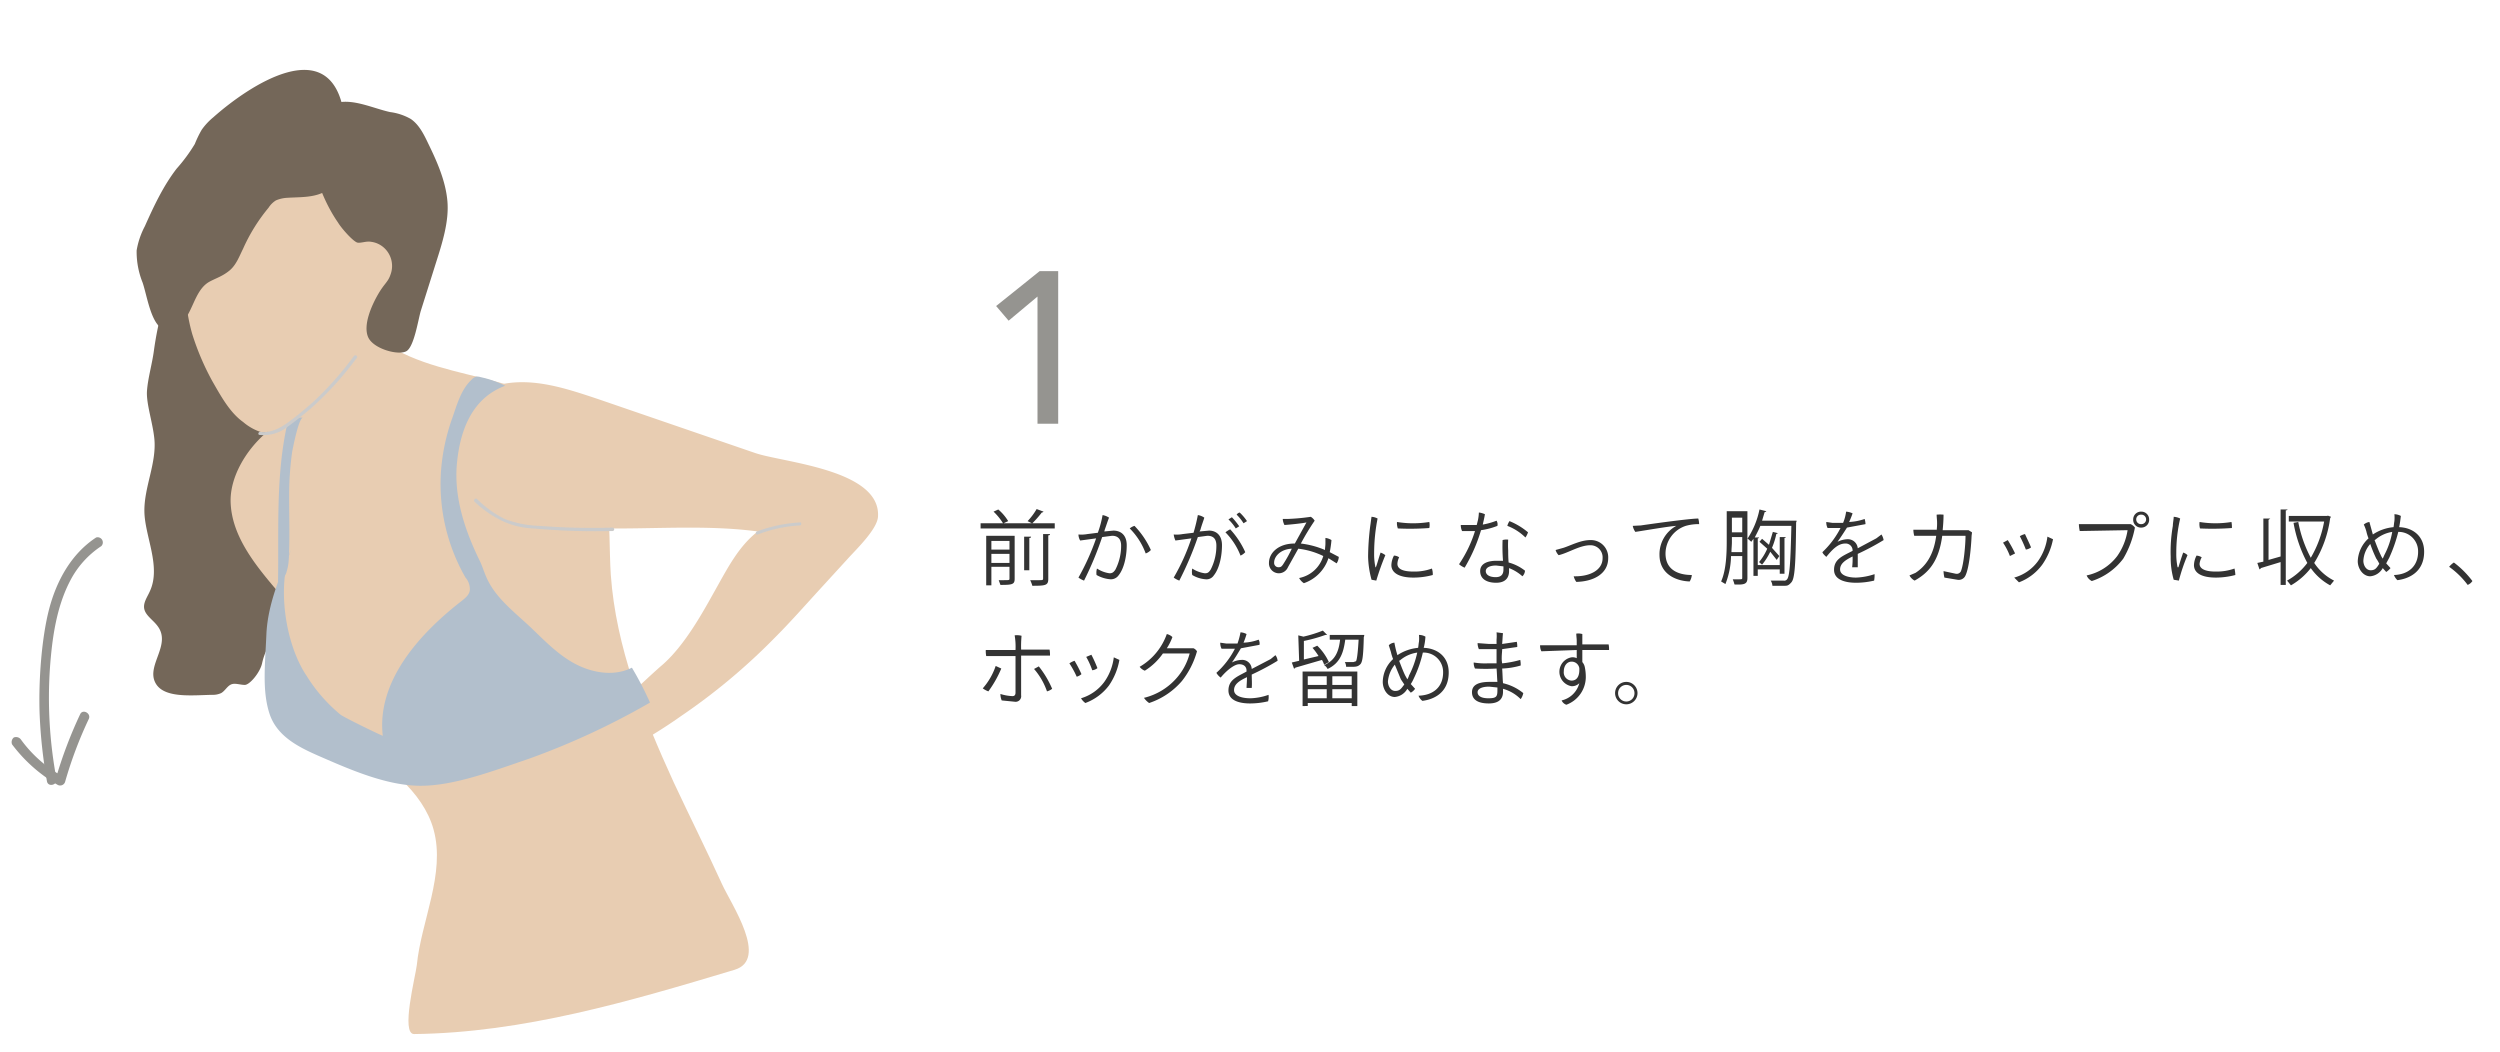 <svg xmlns="http://www.w3.org/2000/svg" viewBox="0 0 580 244"><defs><style>.cls-1{isolation:isolate;}.cls-2{fill:#333;}.cls-3{fill:#959490;}.cls-4{fill:#746759;}.cls-5{fill:#e8cdb2;}.cls-6{fill:#b2bfcc;}.cls-7{mix-blend-mode:multiply;}.cls-8{fill:#cbcbcb;}.cls-9{fill:none;}</style></defs><g class="cls-1"><g id="レイヤー_2" data-name="レイヤー 2"><g id="Design"><path class="cls-2" d="M242.1,118.7a.5.5,0,0,1-.4.2,24.6,24.6,0,0,1-2.2,2.5h5.2v1.2H227.5v-1.2h5.2a13.1,13.1,0,0,0-2.2-2.7l1.1-.5a11,11,0,0,1,2.3,2.7l-1.1.5h6.6l-1-.5a14.6,14.6,0,0,0,2.1-2.8Zm-7.3,5.6h.6v10c0,1.3-.6,1.4-3.3,1.4l-.4-1.1h1.1c1.4,0,1.4,0,1.4-.4v-2.7H230v4.3h-1.2V124.3Zm-.6,1.2H230v2h4.2Zm-4.2,5.1h4.2v-2.1H230Zm7.6-6.1h1.6c0,.2-.1.3-.4.3v7.5h-1.2Zm5.6,9.8c0,1.5-.6,1.6-3.7,1.6a6.9,6.9,0,0,0-.5-1.3h1.8c1.1,0,1.2,0,1.2-.4V123.9h1.6c0,.2-.1.3-.4.3Z"/><path class="cls-2" d="M256.2,123.3l2.1-.2c1.6,0,3.1.9,3.1,3.4s-.6,5.4-1.9,7a2.2,2.2,0,0,1-1.8.9,7.7,7.7,0,0,1-3.3-1,3.5,3.5,0,0,1,.1-1.5,7,7,0,0,0,2.9,1.1c.5,0,.9-.1,1.4-.9a12.1,12.1,0,0,0,1.3-5.5c0-1.7-.9-2.3-2.1-2.3l-2.3.3a76.4,76.4,0,0,1-4.2,10.1,5.4,5.4,0,0,1-1.3-.7,54.8,54.8,0,0,0,4.1-9.1l-3.7.5a2.9,2.9,0,0,1-.4-1.4,7.9,7.9,0,0,0,2.1-.1l2.4-.3a24.5,24.5,0,0,0,1.1-4.1,3.9,3.9,0,0,1,1.5.6c-.3.7-.6,1.7-1,2.8Zm10.8,4.3a2.8,2.8,0,0,1-1.2.8,16,16,0,0,0-3.7-5.8,3,3,0,0,1,1.1-.6A19.8,19.8,0,0,1,267,127.6Z"/><path class="cls-2" d="M278.3,123.3l2.2-.2c1.5,0,3,.9,3,3.4s-.6,5.4-1.9,7a2,2,0,0,1-1.8.9,7,7,0,0,1-3.2-1,3.8,3.8,0,0,1,0-1.5,7,7,0,0,0,2.9,1.1c.6,0,.9-.1,1.4-.9a12.1,12.1,0,0,0,1.3-5.5c0-1.7-.8-2.3-2.1-2.3l-2.2.3a76.6,76.6,0,0,1-4.3,10.1,5.4,5.4,0,0,1-1.3-.7,47.6,47.6,0,0,0,4.1-9.1l-3.7.5a4.7,4.7,0,0,1-.4-1.4,7.7,7.7,0,0,0,2.1-.1l2.5-.3a41.1,41.1,0,0,0,1-4.1,3.4,3.4,0,0,1,1.5.6c-.2.7-.6,1.7-.9,2.8Zm10.6,4.8a3.1,3.1,0,0,1-1.1.8,15.8,15.8,0,0,0-3.5-5.4,6.7,6.7,0,0,1,1.1-.7A19.5,19.5,0,0,1,288.9,128.1Zm-3.9-7.6.8-.5a17.3,17.3,0,0,1,1.7,2.1l-.8.5A11.2,11.2,0,0,0,285,120.5Zm4.3.4-.8.5a10.8,10.8,0,0,0-1.6-2,1.2,1.2,0,0,1,.7-.5A11.2,11.2,0,0,1,289.3,120.9Z"/><path class="cls-2" d="M300.4,126.1l2.7-4.9c-.8.2-3.7.5-5.1.6a3.3,3.3,0,0,1-.4-1.4h1a48.9,48.9,0,0,0,5.5-.5,2.6,2.6,0,0,1,.9.9,55.5,55.5,0,0,0-3.2,5.3,20.1,20.1,0,0,1,5.6,1.5c0-.5.1-1,.1-1.5v-1.3a3.4,3.4,0,0,1,1.4.5,23.6,23.6,0,0,1-.4,2.8l2.1,1.1a3,3,0,0,1-.5,1.5l-1.9-1.2a9.1,9.1,0,0,1-5.7,5.8,3.2,3.2,0,0,1-1.1-1.2A7.3,7.3,0,0,0,307,129a17.8,17.8,0,0,0-5.8-1.7l-2.4,4.3a2.3,2.3,0,0,1-2.2,1.4,2.3,2.3,0,0,1-2.2-2.4c0-2.4,2.3-4.5,5.9-4.5Zm-.7,1.2c-2.6.1-4.1,1.8-4.1,3.2a1,1,0,0,0,1,1.1c.5,0,.7-.1,1.1-.7A30.7,30.7,0,0,0,299.7,127.3Z"/><path class="cls-2" d="M319.6,120.3a41.7,41.7,0,0,0-.8,8,14.8,14.8,0,0,0,.3,3.3h.1c.3-.7.7-2.3,1.1-3.4a3.9,3.9,0,0,1,1.1.6,58.9,58.9,0,0,0-2.1,5.9l-1.1-.2a22,22,0,0,1-.8-5.3,59,59,0,0,1,.5-7.2c.1-.6.2-1.6.3-2.1A3.3,3.3,0,0,1,319.6,120.3Zm5,9a3.7,3.7,0,0,0-.4,1.5c0,.9.7,1.8,3.7,1.8a11.6,11.6,0,0,0,4.3-.7,3.9,3.9,0,0,1,.2,1.5,17.1,17.1,0,0,1-4.5.6c-3.3,0-5.1-1.1-5.1-2.9a5.1,5.1,0,0,1,.6-2.2A2.1,2.1,0,0,1,324.6,129.3Zm7-8.2a3.3,3.3,0,0,1,0,1.4,59.5,59.5,0,0,1-7.3.1,3.6,3.6,0,0,1-.2-1.5A23.5,23.5,0,0,0,331.6,121.1Z"/><path class="cls-2" d="M343.6,123a38.2,38.2,0,0,1-3.8,8.7,4.6,4.6,0,0,1-1.3-.8,28.9,28.9,0,0,0,3.7-7.7h-3a3.2,3.2,0,0,1-.3-1.4h3.7l.3-1.2a11.1,11.1,0,0,0,.2-1.7,4.7,4.7,0,0,1,1.4.4c-.1.7-.3,1.5-.5,2.4a16.8,16.8,0,0,0,3.2-.9,1.6,1.6,0,0,1,.2,1.2A16.3,16.3,0,0,1,343.6,123Zm6.4,7.5a10.5,10.5,0,0,1,3.8,1.9,2,2,0,0,1-.6,1.3,10,10,0,0,0-3.1-1.9v.7c0,1.5-.8,2.7-3,2.7s-3.7-.9-3.7-2.7,1.8-2.4,3.8-2.4h1.5a41,41,0,0,1-.1-4.8,3,3,0,0,1,1.3-.1,20.7,20.7,0,0,0,0,2.5C349.9,128.4,349.9,129.4,350,130.5Zm-1.2.9-1.7-.2c-1.5,0-2.4.5-2.4,1.3s.8,1.4,2.3,1.4,1.8-.9,1.8-1.8Zm5.7-7.9a4.5,4.5,0,0,1-.6,1.2,12,12,0,0,0-4.2-2.7,3.7,3.7,0,0,1,.5-1.1A15.8,15.8,0,0,1,354.5,123.5Z"/><path class="cls-2" d="M362.7,127.1c1.6-.5,4-1.8,6.2-1.8a4,4,0,0,1,4.2,4.2c0,3.5-3.2,5.4-7.4,5.5a3.9,3.9,0,0,1-.6-1.3c3.7.1,6.7-1.4,6.7-4.2a2.8,2.8,0,0,0-2.9-3c-2.4,0-5.1,1.8-7.3,2.3a2.9,2.9,0,0,1-.7-1.2Z"/><path class="cls-2" d="M380.7,121.9c1.3-.2,11.2-1.6,13.3-1.6a5.1,5.1,0,0,1,.2,1.3,10.7,10.7,0,0,0-3.1.4,6.8,6.8,0,0,0-4.7,6.4c0,4.1,3.4,5,6.1,5a3.3,3.3,0,0,1-.5,1.5c-3-.1-7-1.6-7-6.2a7.5,7.5,0,0,1,3.9-6.7c-1.7.1-7.5,1.1-9.5,1.4a3.5,3.5,0,0,1-.6-1.4Z"/><path class="cls-2" d="M416.1,120.8h.7a.6.6,0,0,1-.1.4c-.1,9.8-.3,13-1.1,13.9s-1,.8-2.2.8h-2.2a2.5,2.5,0,0,0-.4-1.2h3a.8.8,0,0,0,.8-.3c.6-.7.8-3.8,1-12.4h-7.2c-.4,1-.9,1.9-1.3,2.7h1c0,.1-.1.2-.3.2v6.2h5.1v-6.5h1.4c0,.1-.1.2-.3.2v8.3h-1.1v-1h-5.1v1.5h-1v-8.6l-.5.7-.9-.8v9.2c0,1.4-.7,1.6-3,1.5a8.4,8.4,0,0,0-.4-1.2h1.2c1,0,1,0,1-.4v-5h-2.6a18.8,18.8,0,0,1-1.3,6.5l-1-.6c1.2-2.7,1.3-6.6,1.3-9.4v-6.9h4.8V125a19.3,19.3,0,0,0,2.8-6.8l1.6.4a.5.5,0,0,1-.4.2l-.6,2Zm-14.3,5c0,.7-.1,1.5-.1,2.3h2.5v-3.5h-2.4Zm2.4-5.7h-2.4v3.4h2.4Zm8.3,3.6-.4.2a17,17,0,0,1-1,3.2l1.7,1.9-.6.9-1.5-1.9a14.1,14.1,0,0,1-1.9,3l-.7-.6a12.7,12.7,0,0,0,1.9-3.1l-1.8-1.6.6-.7,1.6,1.4.9-3Z"/><path class="cls-2" d="M426.3,125.7a5.6,5.6,0,0,1,2.3-.6,2.3,2.3,0,0,1,2.4,2.1l4.3-2.3,1.2-.9a3.5,3.5,0,0,1,.5,1.3,58.3,58.3,0,0,1-6,3.2v3.1h-1.3a17,17,0,0,0,.1-2.5c-1.6.8-2.9,1.6-2.9,3s1.9,1.9,3.7,1.9a15,15,0,0,0,4.3-.8,7.6,7.6,0,0,1-.1,1.5,18.3,18.3,0,0,1-4.2.5c-2.1,0-5.1-.5-5.1-3s2-3.2,4.3-4.4v-.2a1.6,1.6,0,0,0-1.7-1.5c-1.7,0-3,1.4-4.4,3.1-.3-.3-.8-.7-.9-1.1a20.6,20.6,0,0,0,4.2-5.6h-3a2.9,2.9,0,0,1-.3-1.4l1.4.2h2.5a10.2,10.2,0,0,0,.7-2.6,4.2,4.2,0,0,1,1.5.4,20.5,20.5,0,0,1-.8,2,12.8,12.8,0,0,0,3.6-.7,5,5,0,0,1,.2,1.2l-4.3.8c-.5.8-1.4,2.2-2.2,3.3Z"/><path class="cls-2" d="M449.3,123.1a13.4,13.4,0,0,0,.1-2c0-.4-.1-1.2-.1-1.7a8.5,8.5,0,0,1,1.6,0c0,1.4-.1,2.5-.2,3.6h6l.8.5c0,.3-.1.7-.1,1-.1,2.2-.5,7.1-1.4,9a1.7,1.7,0,0,1-1.9,1l-3-.5a7.7,7.7,0,0,1-.2-1.5l2.8.6a1.1,1.1,0,0,0,1.2-.5c.7-1.6,1.1-6.3,1.1-8.3h-5.4c-.8,6-3.2,8.6-6.4,10.4a2.8,2.8,0,0,1-1.2-1.2l1.4-.6c2.3-1.5,4.2-4,4.8-8.6h-5.1a5.9,5.9,0,0,1-.2-1.4h5.4Z"/><path class="cls-2" d="M467.5,128.4l-1.2.6a14.9,14.9,0,0,0-1.6-3.1l1.1-.6A28.8,28.8,0,0,1,467.5,128.4Zm8.8-3.3a15.3,15.3,0,0,1-2.5,5.9,11.9,11.9,0,0,1-5.4,4.1l-1.1-1.1a10.2,10.2,0,0,0,5.5-3.8,12.4,12.4,0,0,0,2.2-5.7Zm-5.1,1.9a2.6,2.6,0,0,1-1.2.5,29.2,29.2,0,0,0-1.4-3.1,4.3,4.3,0,0,1,1.2-.5C470.1,124.6,470.9,126.2,471.2,127Z"/><path class="cls-2" d="M492.6,129.6a14.8,14.8,0,0,1-7.3,5.2,2.5,2.5,0,0,1-1.2-1.3,12,12,0,0,0,7.1-4.5,14.1,14.1,0,0,0,2.4-6l-11.1.2a8.8,8.8,0,0,1-.2-1.6h12a2.5,2.5,0,0,1,1,.8A22.2,22.2,0,0,1,492.6,129.6Zm2.3-9.1a1.8,1.8,0,0,1,1.9-1.8,1.8,1.8,0,0,1,1.8,1.8,1.8,1.8,0,0,1-1.8,1.9,1.8,1.8,0,0,1-1.9-1.9Zm.7,0a1.1,1.1,0,0,0,1.2,1.1,1.1,1.1,0,0,0,0-2.2,1.1,1.1,0,0,0-1.2,1.1Z"/><path class="cls-2" d="M505.8,120.3a35,35,0,0,0-.9,8,14.8,14.8,0,0,0,.3,3.3h.2c.2-.7.7-2.3,1.1-3.4a2.4,2.4,0,0,1,1,.6,41,41,0,0,0-2,5.9l-1.2-.2a18.4,18.4,0,0,1-.7-5.3,35,35,0,0,1,.5-7.2c0-.6.2-1.6.2-2.1A3.7,3.7,0,0,1,505.8,120.3Zm5,9a3.8,3.8,0,0,0-.5,1.5c0,.9.8,1.8,3.7,1.8a12.2,12.2,0,0,0,4.4-.7,7.7,7.7,0,0,1,.2,1.5,17.8,17.8,0,0,1-4.5.6c-3.4,0-5.1-1.1-5.1-2.9a5.1,5.1,0,0,1,.6-2.2A2.5,2.5,0,0,1,510.8,129.3Zm6.9-8.2a6.1,6.1,0,0,1,.1,1.4,61.2,61.2,0,0,1-7.4.1,3.7,3.7,0,0,1-.1-1.5A22.9,22.9,0,0,0,517.7,121.1Z"/><path class="cls-2" d="M529.1,118.2h1.6c0,.1-.1.2-.4.2v17.3h-1.2v-5.3l-4.6,1.4c0,.2-.2.2-.3.3l-.5-1.5,1.4-.3v-10h1.6l-.4.3v9.3l2.8-.8Zm10.9,1.4.8.3-.2.3a26.5,26.5,0,0,1-3.7,10.4,12,12,0,0,0,4.6,4.1l-.9,1.1a13.3,13.3,0,0,1-4.5-4,15.8,15.8,0,0,1-4.6,4l-.9-1.1a14.9,14.9,0,0,0,4.7-4.1,30.9,30.9,0,0,1-3.2-9.3l1.1-.2a29,29,0,0,0,2.9,8.3,25.3,25.3,0,0,0,3.1-8.4H531v-1.3h9Z"/><path class="cls-2" d="M562.4,128c0,4.9-3.8,6.3-6.2,6.6a3.2,3.2,0,0,1-.8-1.2c3.3-.1,5.6-2,5.6-5.4a4.5,4.5,0,0,0-4.6-4.6,34.1,34.1,0,0,1-2.1,6l-.7,1.3,1,1.1a4.3,4.3,0,0,1-1,.9l-.8-.9a3.7,3.7,0,0,1-2.9,1.9c-1.7,0-2.9-1.8-2.9-3.5a7.5,7.5,0,0,1,2.5-5.3,9.8,9.8,0,0,1-.5-1.6,9.1,9.1,0,0,0-.6-1.6,2.5,2.5,0,0,1,1.3-.6l.8,2.9a10.3,10.3,0,0,1,4.8-1.7c.1-.5.1-.9.2-1.4a8.5,8.5,0,0,0,0-1.6,3.3,3.3,0,0,1,1.5.4c-.1.8-.2,1.7-.4,2.6C559.7,122.4,562.4,124.3,562.4,128ZM552,130.8a7.5,7.5,0,0,0-.7-1.2,29.5,29.5,0,0,1-1.4-3.4,6.4,6.4,0,0,0-1.6,3.9c0,1,.6,2.2,1.7,2.2S551.4,131.7,552,130.8Zm-1.1-5.5c.5,1.3,1,2.6,1.4,3.4a4.1,4.1,0,0,0,.5.9l.4-.9a18.1,18.1,0,0,0,1.8-5.3,7.8,7.8,0,0,0-3.9,1.8Z"/><path class="cls-2" d="M572.5,135.7a19.1,19.1,0,0,0-4.3-4.2,5,5,0,0,1,1.1-1,21.9,21.9,0,0,1,4.3,4.3A2.4,2.4,0,0,1,572.5,135.7Z"/><path class="cls-2" d="M232.3,155.1a25.6,25.6,0,0,1-3,5.3,5.4,5.4,0,0,1-1.3-.7,15.2,15.2,0,0,0,3-5.2Zm4.6-2.9v9.1a1.3,1.3,0,0,1-1.5,1.5l-3-.3a3.7,3.7,0,0,1-.3-1.5,10.4,10.4,0,0,0,2.8.5c.4,0,.7-.2.7-.8v-8.5h-6.8a6.6,6.6,0,0,1-.1-1.4h6.9a15.7,15.7,0,0,0-.2-3.4,4.3,4.3,0,0,1,1.6.1,27.3,27.3,0,0,0-.1,3.2h6.6a6.6,6.6,0,0,1,.1,1.4h-6.7Zm7.2,7.6a3.4,3.4,0,0,1-1.2.6,15.8,15.8,0,0,0-3-5.2l1.1-.6A22.4,22.4,0,0,1,244.1,159.8Z"/><path class="cls-2" d="M250.9,156.4a2.9,2.9,0,0,1-1.1.6,21.6,21.6,0,0,0-1.7-3.1,4.5,4.5,0,0,1,1.2-.6A29.4,29.4,0,0,1,250.9,156.4Zm8.8-3.3a15,15,0,0,1-2.4,5.9,12.1,12.1,0,0,1-5.5,4.1,3.6,3.6,0,0,1-1-1.1,10.4,10.4,0,0,0,5.4-3.8,12.4,12.4,0,0,0,2.2-5.7Zm-5.1,1.9a2.2,2.2,0,0,1-1.2.5,17.3,17.3,0,0,0-1.4-3.1l1.2-.5A29.2,29.2,0,0,1,254.6,155Z"/><path class="cls-2" d="M275.8,150.4h1.1a1.8,1.8,0,0,1,.8.7,19.4,19.4,0,0,1-3.5,6.9,17.1,17.1,0,0,1-7.6,5.1,4.6,4.6,0,0,1-1.2-1.2,14.6,14.6,0,0,0,7.4-4.4,13.9,13.9,0,0,0,3.2-5.9h-6.2a14.4,14.4,0,0,1-4.2,4,2.7,2.7,0,0,1-1.2-.9,14.3,14.3,0,0,0,6.3-7.6,2.7,2.7,0,0,1,1.3.7,12.6,12.6,0,0,1-1.3,2.6h5.1Z"/><path class="cls-2" d="M285.8,153.7a5.2,5.2,0,0,1,2.2-.6,2.2,2.2,0,0,1,2.4,2.1l4.4-2.3,1.1-.9a2.4,2.4,0,0,1,.5,1.3,58.3,58.3,0,0,1-6,3.2c0,.9.1,2.2,0,3.1h-1.2c0-.5.1-1.5.1-2.5-1.7.8-3,1.6-3,3s1.9,1.9,3.8,1.9a13.6,13.6,0,0,0,4.2-.8,3.8,3.8,0,0,1-.1,1.5,18.3,18.3,0,0,1-4.2.5c-2.1,0-5-.5-5-3s2-3.2,4.2-4.4v-.2c0-.9-.6-1.5-1.7-1.5s-2.9,1.4-4.3,3.1a3.5,3.5,0,0,1-1-1.1,19.4,19.4,0,0,0,4.3-5.6h-3.1a2.9,2.9,0,0,1-.3-1.4l1.4.2h2.6a17.1,17.1,0,0,0,.7-2.6,3.3,3.3,0,0,1,1.4.4,16.5,16.5,0,0,1-.7,2,11.4,11.4,0,0,0,3.5-.7,1.7,1.7,0,0,1,.2,1.2l-4.3.8c-.5.8-1.3,2.2-2.1,3.3Z"/><path class="cls-2" d="M305.6,149.8a12.7,12.7,0,0,1,2.7,3.8l-1.1.6a5.4,5.4,0,0,0-.5-1.1l-6.2,1.8c0,.1-.1.2-.3.2l-.5-1.4,1.7-.4-.2-5.9,1.2.3a30.2,30.2,0,0,0,4.5-1.4l1,1h-.4a34.7,34.7,0,0,1-5,1.4V153l3.4-.8a13.3,13.3,0,0,0-1.4-1.9Zm-3.4,14v-8h12.7v8h-1.3v-.7H303.4v.7Zm5.6-6.9h-4.4v2h4.4Zm-4.4,5.1h4.4v-2.1h-4.4Zm12.4-14.7h.7a.9.9,0,0,1-.1.5c-.1,4.3-.3,5.8-.8,6.3s-.9.6-1.9.6h-1.4a2.3,2.3,0,0,0-.3-1.1h2l.6-.2c.2-.4.4-1.6.6-5h-3.1c-.4,2.9-1.1,5.4-4.1,6.8a2.3,2.3,0,0,0-.8-.9c2.6-1.1,3.4-3.2,3.7-5.9h-2.4v-1.1h7.3Zm-2.2,11.6v-2h-4.5v2Zm-4.5,3.1h4.5v-2.1h-4.5Z"/><path class="cls-2" d="M336.1,156c0,4.9-3.7,6.3-6.1,6.6a2.6,2.6,0,0,1-.9-1.2c3.4-.1,5.7-2,5.7-5.4a4.5,4.5,0,0,0-4.7-4.6,27.6,27.6,0,0,1-2.1,6,8.3,8.3,0,0,1-.7,1.3l1,1.1a2.9,2.9,0,0,1-1,.9l-.8-.9a3.7,3.7,0,0,1-2.9,1.9c-1.7,0-2.8-1.8-2.8-3.5a7.4,7.4,0,0,1,2.4-5.3,9.8,9.8,0,0,1-.5-1.6l-.5-1.6a2,2,0,0,1,1.3-.6,23.8,23.8,0,0,0,.7,2.9,10.3,10.3,0,0,1,4.8-1.7c.1-.5.1-.9.2-1.4a8.5,8.5,0,0,0,0-1.6,3,3,0,0,1,1.5.4,12.7,12.7,0,0,1-.4,2.6C333.4,150.4,336.1,152.3,336.1,156Zm-10.3,2.8-.8-1.2-1.4-3.4a7.1,7.1,0,0,0-1.6,3.9c0,1,.6,2.2,1.7,2.2S325.1,159.7,325.8,158.8Zm-1.2-5.5c.5,1.3,1,2.6,1.4,3.4l.5.9a3.6,3.6,0,0,0,.4-.9,21.3,21.3,0,0,0,1.9-5.3,7.8,7.8,0,0,0-4,1.8Z"/><path class="cls-2" d="M353.4,160.8a3.5,3.5,0,0,1-.6,1.4,9.3,9.3,0,0,0-4.1-2.4v.7c0,1.3-.6,2.7-3.3,2.7s-3.9-1-3.9-2.6,1.3-2.4,4.1-2.4h1.8c-.1-1-.1-2.1-.2-3.1a41.7,41.7,0,0,1-5,0,2.9,2.9,0,0,1-.3-1.4,15.6,15.6,0,0,0,3.1.2h2.2v-3.3h-4.1a3.5,3.5,0,0,1-.3-1.4l2.7.2h1.7v-1a9.5,9.5,0,0,0,0-1.7l1.5.2c-.1.6-.1,1.4-.2,2.5l3.4-.5a4.9,4.9,0,0,1,.1,1.2l-3.5.5c0,.6-.1,1.2-.1,1.9a6.6,6.6,0,0,0,.1,1.4,24.1,24.1,0,0,0,4.2-.8,5.7,5.7,0,0,1,.1,1.3,17.6,17.6,0,0,1-4.3.7c.1,1.2.1,2.4.2,3.4A11.5,11.5,0,0,1,353.4,160.8Zm-6-1.3-1.9-.2c-1.9,0-2.7.6-2.7,1.3s.6,1.4,2.5,1.4,2.1-.4,2.1-1.9Z"/><path class="cls-2" d="M365.8,148.7c0-.6-.1-1.1-.1-1.7a3.2,3.2,0,0,1,1.4.1v2.4h6.1a5.7,5.7,0,0,1,.1,1.3h-6.2v2.8a2.6,2.6,0,0,1,.6,1.3,11,11,0,0,1,.2,1.8,6.9,6.9,0,0,1-4.5,6.8,1.8,1.8,0,0,1-1.1-1,5.5,5.5,0,0,0,4.1-4,2.4,2.4,0,0,1-1.8.7,3.4,3.4,0,0,1,0-6.7,2.2,2.2,0,0,1,1.2.2v-1.9l-8.2.3a2.9,2.9,0,0,1-.3-1.4h8.5Zm.6,6.3a1.8,1.8,0,0,0-1.8-1.5c-1,0-1.8.9-1.8,2.3a1.9,1.9,0,0,0,1.8,2.1C365.9,157.9,366.5,156.8,366.4,155Z"/><path class="cls-2" d="M374.7,160.8a2.6,2.6,0,1,1,5.2,0,2.6,2.6,0,1,1-5.2,0Zm.7.1a1.9,1.9,0,0,0,3.8-.1,1.9,1.9,0,1,0-3.8,0Z"/><path class="cls-3" d="M245.5,98.3h-4.8V68.8L234,74.4,231.1,71l10.1-8.1h4.3Z"/><path class="cls-4" d="M35.8,101.7c.6,5.7-2.4,11.3-2.3,17s3.9,12.7,1.3,18.4c-.6,1.4-1.7,2.8-1.3,4.3s2.1,2.5,3.1,3.9c3.1,4.2-2.4,8.8-.7,12.8s8.4,3.2,13.3,3.1a4.6,4.6,0,0,0,2.1-.4c.9-.5,1.4-1.6,2.3-2s2.1.1,3.2.1,3.5-2.8,4-5c1.7-8,9.4-10.4,10.5-20.2,1.7-15.8,2.5-32.3,9.6-46.6,3.5-7,8.3-13.2,11.7-20.3s5-14.9,3-22.3-8.5-14-16.2-14.4-12.1,3.3-17,7.3A88.5,88.5,0,0,0,42.3,60.8c-3.7,6.3-5.6,13.3-6.6,20.6-.4,3-1.4,6.4-1.6,9.3S35.4,97.9,35.8,101.7Z"/><path class="cls-5" d="M100.6,192.5c2.8,10.2-2.9,21.2-3.9,31.4-.3,2.6-3.8,16.1-.6,16,25.3-.3,50-7.6,74.3-14.9,8-2.4-.7-15.1-2.9-19.9-3.6-7.9-7.5-15.7-11.2-23.6-7-15.3-13.4-31.3-14.6-48.2-.7-11.6.7-24.4-6.4-33.5-11.1-14.5-35.2-10.3-48.8-22.4-3.4-3-6.9-7.3-11.4-6.6s-5.9,4.2-7,7.7c-2.1,6.1-1.1,12,1.6,17.8s7,10.9,4.4,17.6c-3.3,8.5-8,16.6-10.1,25.4-1.7,6.9-1.8,14.7,1.5,21.1s9.3,9.6,16.4,12.9S98.2,183.6,100.6,192.5Z"/><path class="cls-5" d="M175.8,123.3c-4.4,3.4-7,8.5-9.7,13.3s-7.1,13.1-12.6,17.8c-1.8,1.5-17.9,16.3-17.3,17.6,2.5,5.6,4.4,4.7,9,2.1s8.6-5,12.7-7.9a143.1,143.1,0,0,0,22-18.4c3.2-3.2,6.3-6.7,9.4-10.1l7.5-8.2c1.9-2.1,6.8-6.8,6.9-9.7.6-10.9-22.1-12.5-28.5-14.7L138.8,92.6c-6.6-2.2-13.4-4.5-20.2-3.8-9,.9-16,7.6-14.7,16.8.8,5.9,5.6,10.8,11.1,13.3s11.6,3,17.6,3.4C146.9,123.3,161.6,121.4,175.8,123.3Z"/><path class="cls-5" d="M53.5,116.2c.1,7.8,5.4,14.5,10.5,20.5,12,13.9,25.5,28,43.2,32.9a2.2,2.2,0,0,0,2.1-.2,1.8,1.8,0,0,0,.3-1.3,90,90,0,0,0-20-62.4c-3.2-4-6.9-7.7-11.6-9.5C66.9,92,53.4,105.4,53.5,116.2Z"/><path class="cls-6" d="M70.3,96.9c-1,0-2.3,6.9-2.5,7.8a75.3,75.3,0,0,0-.7,8.3c-.1,5.5.2,10.9-.1,16.5a11.2,11.2,0,0,1-.5,3.1,3.5,3.5,0,0,1-2,2.4c.2-11.8-.5-23.8,1.9-35.5C66.9,97.1,68.1,96.8,70.3,96.9Z"/><path class="cls-6" d="M106,107.6c.7-7.6,3.4-15.2,11.2-18.1a22.7,22.7,0,0,0-5.7-2,2.2,2.2,0,0,0-1.1-.1,2.3,2.3,0,0,0-1,.7c-2.4,2.2-3.4,5.8-4.4,8.7a46.5,46.5,0,0,0-2.7,12.7A43.6,43.6,0,0,0,108,134a4.1,4.1,0,0,1,1,2.9c-.1,1.1-1.1,1.9-2,2.6-10,7.8-19.6,18.7-18.2,31.2,0,.1-8.9-4.2-9.8-4.9a36.7,36.7,0,0,1-7.8-8.9c-5.1-7.5-7.1-21.3-3.5-29.8-2.7,6.4-5.6,13.1-5.9,20.1s-1,13,.7,18.3,6.7,7.8,11.5,9.9c7.1,3.1,15.5,6.8,23.3,6.9s17-3.4,25.5-6.3a173.9,173.9,0,0,0,28-13,77.5,77.5,0,0,0-4.2-8.1c-3.9,2-8.7,1.3-12.6-.6s-7.1-5.1-10.2-8.1-6.5-5.6-8.9-8.8-2.5-5.1-3.7-7.5C107.8,122.9,105.3,115.3,106,107.6Z"/><g class="cls-7"><path class="cls-8" d="M175.8,124a32.4,32.4,0,0,1,9.8-2.1c.4,0,.4-.8,0-.7a34.3,34.3,0,0,0-10,2.1c-.4.1-.3.9.2.7Z"/></g><g class="cls-7"><path class="cls-8" d="M142.1,122.4a160.8,160.8,0,0,1-17-.4,24.2,24.2,0,0,1-8-1.6,24.2,24.2,0,0,1-6.4-4.6.4.4,0,0,0-.6.6,25.4,25.4,0,0,0,6.3,4.4,18.7,18.7,0,0,0,7.3,1.8,161.6,161.6,0,0,0,18.4.6.4.4,0,0,0,0-.8Z"/></g><path class="cls-5" d="M61.5,29.4C55.1,34.7,49.3,41,45.9,48.6s-4,19.5-1.3,28.9a59.7,59.7,0,0,0,4.7,11c1.9,3.3,4,7.2,7.1,9.4a12.3,12.3,0,0,0,4,2.3,5.5,5.5,0,0,0,3.1-.4,14.5,14.5,0,0,0,7.1-4.3c2.3-2.3,4.1-5.1,6.5-7.3s3.5-4.3,5.1-6.6,3.6-5.1,5.2-7.8a61.7,61.7,0,0,0,7-16.8,29.8,29.8,0,0,0,1.1-8.4c-.4-8.5-7-16-15-18.8s-17.1-1.4-24.6,2.6"/><path class="cls-4" d="M48.7,65.3c-3.8,2-3.9,7.9-7.3,10.3-5.8,4.1-6.9-5.8-8.3-10a19.2,19.2,0,0,1-1.4-7.5,18.5,18.5,0,0,1,1.9-5.6c2.1-4.7,4.3-9.4,7.4-13.4a38,38,0,0,0,4.2-5.7,24.9,24.9,0,0,1,1.6-3.3,14.8,14.8,0,0,1,2.7-2.9C57.6,20,76.8,7,79.8,26.4c.8,4.6.5,15.8-4.7,18.2-2.6,1.3-5.7,1.1-8.6,1.3a7.6,7.6,0,0,0-2.5.6,5.5,5.5,0,0,0-1.7,1.7,40.7,40.7,0,0,0-5.9,9.5c-.9,1.8-1.6,3.8-3.2,5.1S50.2,64.5,48.7,65.3Z"/><path class="cls-4" d="M78.4,51.6c-4.1-5.9-8.3-16.9-4.6-24S85,24.8,90.5,26a13,13,0,0,1,4.8,1.6c1.9,1.3,3,3.5,4,5.6,2.1,4.3,4.1,8.8,4.5,13.5s-1.2,9.7-2.7,14.4L97.6,72.2c-.6,2.1-1.5,8-3.2,9.2s-7.8-.4-9-3.2.8-7.3,2.3-9.9,2.3-2.8,2.9-4.6A5.7,5.7,0,0,0,89,57.4a5.5,5.5,0,0,0-2.9-1.3c-1.1-.2-2.2.3-3.1.2S79.3,53.1,78.4,51.6Z"/><g class="cls-7"><path class="cls-8" d="M82.1,82.6a74.2,74.2,0,0,1-9.5,10.7c-1.8,1.6-3.6,3.1-5.5,4.5s-4.1,2.7-6.7,2.4c-.4-.1-.7.6-.2.7a9,9,0,0,0,6-1.5c2.1-1.5,4.1-3.1,6.1-4.8A77,77,0,0,0,82.8,83c.3-.4-.4-.8-.7-.4Z"/></g><path class="cls-3" d="M22.3,124.7c-5.8,3.8-9.2,10.1-10.9,16.6s-2.5,16.4-2.2,24.5a116.6,116.6,0,0,0,1.7,15.5c.3,1.4,2.5.8,2.2-.6a102.3,102.3,0,0,1-1.5-25.9c.5-6.8,1.5-14,4.7-20.1a21.3,21.3,0,0,1,7.2-8,1.2,1.2,0,0,0-1.2-2Z"/><path class="cls-3" d="M2.8,172.7a35.4,35.4,0,0,0,10.6,9.4,1.2,1.2,0,0,0,1.7-.7,95.1,95.1,0,0,1,5.5-14.6c.6-1.3-1.4-2.4-2-1.1a101.8,101.8,0,0,0-5.7,15.1l1.6-.7a29.6,29.6,0,0,1-9.7-8.6,1.4,1.4,0,0,0-1.6-.4,1.4,1.4,0,0,0-.4,1.6Z"/><rect class="cls-9" width="580" height="244"/></g></g></g></svg>